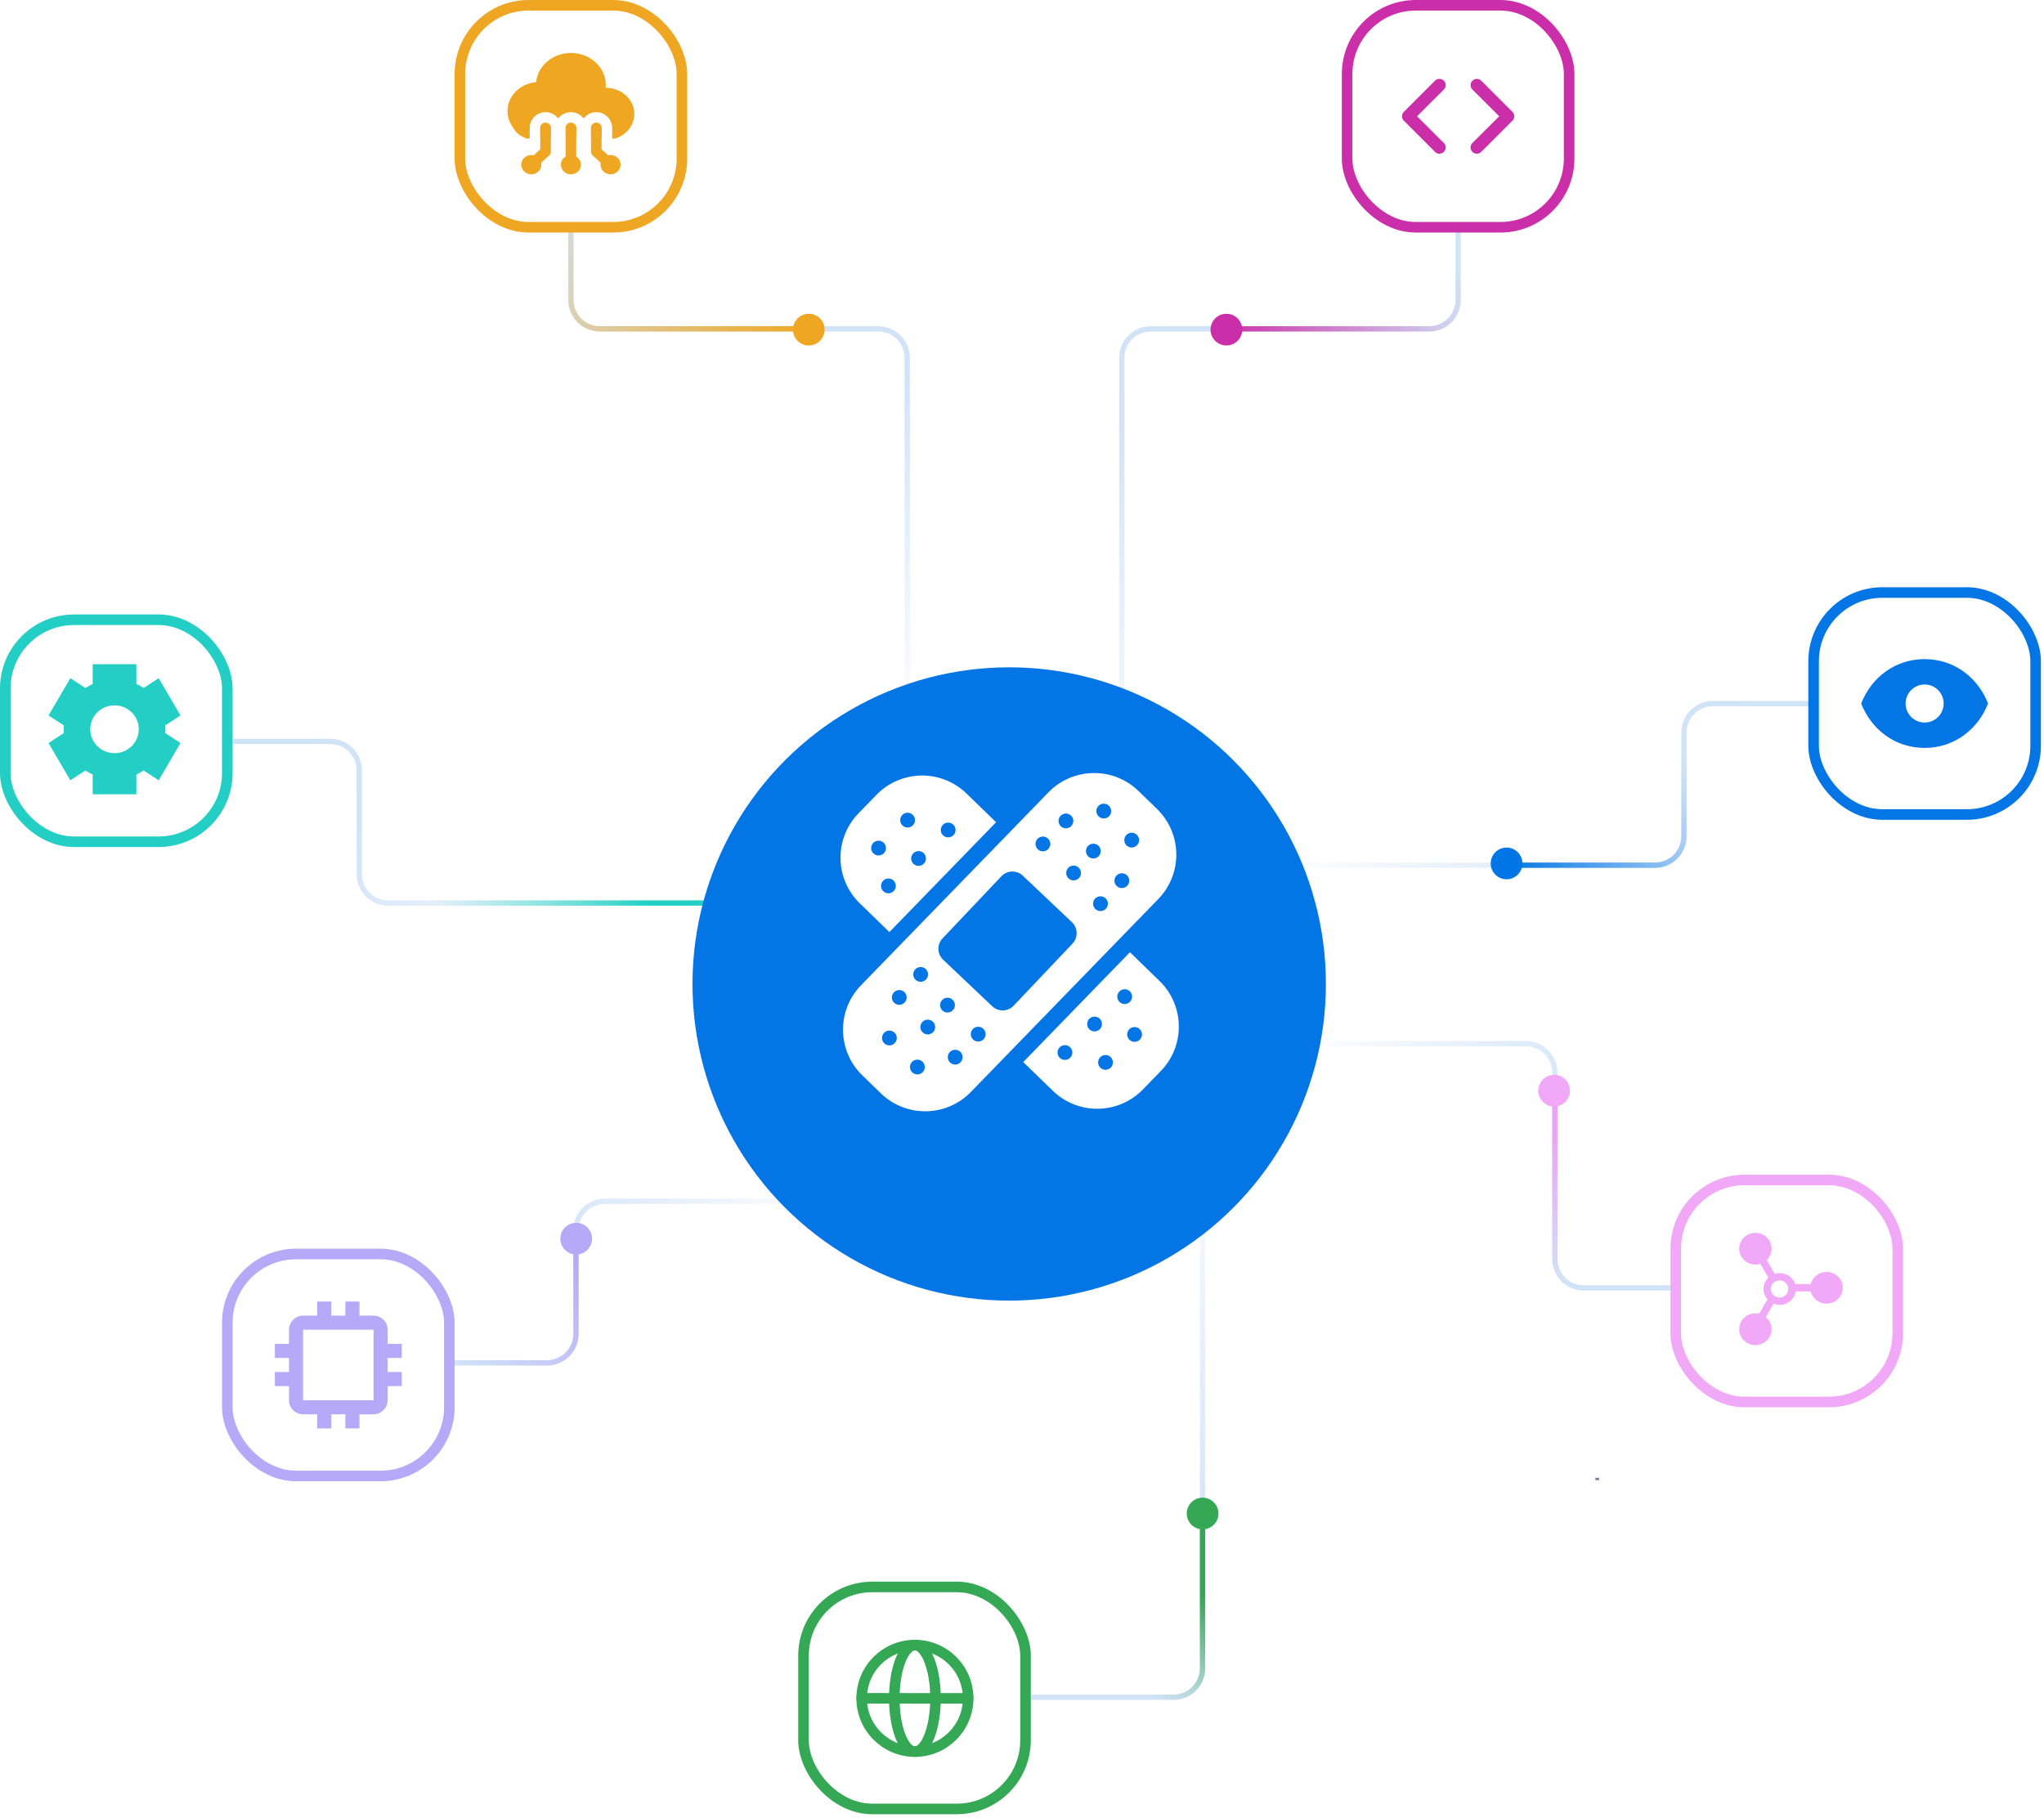 <svg width="435" height="387" viewBox="0 0 435 387" fill="none" xmlns="http://www.w3.org/2000/svg">
<path d="M340.023 314.594L340.012 314.595L339.947 314.628L339.928 314.631L339.915 314.628L339.85 314.595C339.84 314.592 339.832 314.594 339.827 314.6L339.824 314.609L339.808 315.004L339.813 315.023L339.822 315.035L339.918 315.103L339.932 315.107L339.943 315.103L340.039 315.035L340.05 315.02L340.054 315.004L340.038 314.61C340.036 314.6 340.031 314.595 340.023 314.594ZM340.267 314.489L340.254 314.491L340.084 314.577L340.075 314.586L340.072 314.596L340.089 314.993L340.093 315.004L340.101 315.012L340.286 315.097C340.298 315.1 340.307 315.097 340.313 315.089L340.317 315.077L340.286 314.51C340.282 314.498 340.276 314.491 340.267 314.489ZM339.607 314.491C339.603 314.489 339.598 314.488 339.593 314.489C339.589 314.49 339.585 314.493 339.582 314.497L339.576 314.51L339.545 315.077C339.546 315.088 339.551 315.095 339.561 315.099L339.574 315.097L339.76 315.011L339.769 315.004L339.772 314.993L339.789 314.596L339.786 314.585L339.777 314.576L339.607 314.491Z" fill="#5D6481"/>
<path d="M357.859 274.135L337.055 274.14C333.661 274.14 330.908 271.389 330.907 267.994L330.898 228.302C330.897 224.907 328.145 222.155 324.75 222.156L262.571 222.17" stroke="url(#paint0_linear_2400_9224)" stroke-width="1.125"/>
<path d="M330.908 230.92L330.908 267.993C330.908 271.388 333.661 274.14 337.057 274.139L337.5 274.139" stroke="url(#paint1_linear_2400_9224)" stroke-width="1.125"/>
<path d="M385.336 149.771L364.532 149.766C361.137 149.765 358.385 152.516 358.383 155.911L358.376 178.019C358.374 181.413 355.623 184.164 352.229 184.164L269.646 184.163" stroke="url(#paint2_linear_2400_9224)" stroke-width="1.125"/>
<path d="M358.373 160.045L358.373 178.017C358.373 181.412 355.621 184.164 352.226 184.164L318.937 184.164" stroke="url(#paint3_linear_2400_9224)" stroke-width="1.125"/>
<path d="M49.5 157.822L70.304 157.817C73.699 157.816 76.451 160.567 76.453 163.961L76.46 186.069C76.462 189.463 79.213 192.214 82.607 192.214L165.189 192.214" stroke="url(#paint4_linear_2400_9224)" stroke-width="1.125"/>
<path d="M151.312 192.214L93.375 192.214" stroke="url(#paint5_linear_2400_9224)" stroke-width="1.125"/>
<path d="M95.625 290.089L116.43 290.094C119.824 290.095 122.577 287.344 122.578 283.949L122.586 261.841C122.587 258.447 125.339 255.696 128.733 255.696L177.188 255.696" stroke="url(#paint6_linear_2400_9224)" stroke-width="1.125"/>
<path d="M122.576 264.226L122.577 283.947C122.577 287.342 119.824 290.094 116.429 290.094L95.626 290.089" stroke="url(#paint7_linear_2400_9224)" stroke-width="1.125"/>
<path d="M310.315 43.048L310.315 59.476L310.315 63.852C310.315 67.246 307.564 69.998 304.169 69.999L260.438 70.001L244.893 70.002C241.499 70.002 238.747 72.753 238.746 76.147L238.728 158.729" stroke="url(#paint8_linear_2400_9224)" stroke-width="1.125"/>
<path d="M310.315 59.476L310.315 63.852C310.315 67.246 307.564 69.998 304.169 69.999L260.438 70.001" stroke="url(#paint9_linear_2400_9224)" stroke-width="1.125"/>
<path d="M121.497 43.052L121.497 63.855C121.497 67.25 124.249 70.002 127.644 70.002L186.923 70.002C190.317 70.002 193.069 72.753 193.07 76.148L193.089 158.729" stroke="url(#paint10_linear_2400_9224)" stroke-width="1.125"/>
<path d="M172.687 69.994L127.653 69.994C124.259 69.994 121.507 67.243 121.506 63.849L121.5 35.119" stroke="url(#paint11_linear_2400_9224)" stroke-width="1.125"/>
<path d="M219.376 361.272L249.771 361.272C253.166 361.272 255.918 358.52 255.918 355.125L255.917 244.538" stroke="url(#paint12_linear_2400_9224)" stroke-width="1.125"/>
<path d="M255.918 321.038L255.918 355.125C255.918 358.52 253.166 361.272 249.771 361.272L235.126 361.272" stroke="url(#paint13_linear_2400_9224)" stroke-width="1.125"/>
<rect x="356.625" y="251.17" width="47.25" height="47.25" rx="14.625" fill="white" stroke="#F1A8F7" stroke-width="2.25"/>
<path fill-rule="evenodd" clip-rule="evenodd" d="M388.729 270.732C389.379 270.732 390.014 270.911 390.564 271.248C391.114 271.585 391.556 272.067 391.839 272.638C392.121 273.209 392.234 273.846 392.163 274.477C392.092 275.108 391.841 275.706 391.439 276.204C391.036 276.701 390.498 277.078 389.887 277.291C389.275 277.503 388.615 277.543 387.981 277.406C387.347 277.269 386.766 276.96 386.304 276.515C385.842 276.069 385.517 275.506 385.367 274.889H382.178C382.097 275.392 381.901 275.872 381.604 276.291C381.307 276.711 380.917 277.059 380.462 277.31C380.008 277.561 379.501 277.708 378.98 277.74C378.459 277.772 377.938 277.688 377.455 277.495L375.802 280.354C376.45 280.886 376.876 281.633 376.998 282.452C377.121 283.27 376.931 284.105 376.466 284.796C376.001 285.487 375.292 285.988 374.474 286.202C373.656 286.416 372.786 286.329 372.029 285.958C371.273 285.586 370.682 284.956 370.369 284.187C370.057 283.418 370.044 282.563 370.333 281.785C370.623 281.008 371.194 280.361 371.939 279.968C372.684 279.575 373.551 279.463 374.375 279.654L376.153 276.581C375.607 275.968 375.307 275.182 375.309 274.369C375.309 273.427 375.703 272.575 376.34 271.963L374.636 269.014C374.117 269.175 373.568 269.215 373.031 269.13C372.494 269.045 371.985 268.837 371.546 268.524C371.106 268.21 370.749 267.8 370.502 267.326C370.256 266.852 370.127 266.328 370.126 265.797C370.126 265.24 370.267 264.692 370.536 264.201C370.805 263.711 371.194 263.293 371.669 262.985C372.143 262.676 372.688 262.488 373.255 262.435C373.822 262.382 374.393 262.468 374.919 262.683C375.444 262.899 375.906 263.238 376.265 263.67C376.624 264.103 376.867 264.615 376.974 265.162C377.081 265.709 377.049 266.273 376.879 266.804C376.709 267.335 376.407 267.818 376.001 268.207L377.705 271.154C378.576 270.88 379.524 270.955 380.339 271.363C381.154 271.771 381.77 272.478 382.051 273.33H385.367C385.547 272.59 385.976 271.931 386.586 271.46C387.197 270.989 387.952 270.732 388.729 270.732ZM378.764 272.551C378.516 272.545 378.269 272.587 378.038 272.676C377.807 272.765 377.597 272.898 377.419 273.067C377.242 273.236 377.101 273.439 377.005 273.662C376.908 273.885 376.858 274.125 376.858 274.368C376.858 274.61 376.908 274.85 377.004 275.074C377.1 275.297 377.241 275.5 377.419 275.669C377.596 275.838 377.806 275.972 378.037 276.06C378.268 276.149 378.515 276.192 378.763 276.186C379.248 276.175 379.71 275.979 380.049 275.639C380.389 275.299 380.579 274.844 380.579 274.369C380.579 273.894 380.389 273.438 380.05 273.098C379.711 272.759 379.249 272.562 378.764 272.551Z" fill="#F1A8F7"/>
<rect x="385.97" y="126.124" width="47.25" height="47.25" rx="14.625" fill="white" stroke="#0375E5" stroke-width="2.25"/>
<path d="M396.094 149.749C398.254 144.218 403.297 140.299 409.594 140.299C415.89 140.299 420.934 144.218 423.094 149.749C420.934 155.28 415.89 159.199 409.594 159.199C403.297 159.199 398.254 155.28 396.094 149.749Z" fill="#0375E5"/>
<path d="M413.644 149.749C413.644 150.823 413.217 151.853 412.458 152.612C411.698 153.372 410.668 153.799 409.594 153.799C408.52 153.799 407.49 153.372 406.73 152.612C405.971 151.853 405.544 150.823 405.544 149.749C405.544 148.674 405.971 147.644 406.73 146.885C407.49 146.125 408.52 145.699 409.594 145.699C410.668 145.699 411.698 146.125 412.458 146.885C413.217 147.644 413.644 148.674 413.644 149.749Z" fill="white"/>
<rect x="286.69" y="1.125" width="47.25" height="47.25" rx="14.625" fill="white" stroke="#CA2EA8" stroke-width="2.25"/>
<path d="M307.277 17.177C307.154 17.053 307.007 16.954 306.846 16.887C306.684 16.819 306.51 16.785 306.335 16.785C306.16 16.785 305.987 16.819 305.825 16.887C305.663 16.954 305.517 17.053 305.393 17.177L298.76 23.809C298.635 23.932 298.537 24.079 298.469 24.24C298.402 24.402 298.367 24.575 298.367 24.75C298.367 24.925 298.402 25.099 298.469 25.26C298.537 25.422 298.635 25.569 298.76 25.692L305.393 32.324C305.517 32.448 305.663 32.547 305.825 32.614C305.987 32.681 306.16 32.716 306.335 32.716C306.51 32.716 306.684 32.681 306.846 32.614C307.007 32.547 307.154 32.448 307.277 32.324C307.402 32.2 307.5 32.054 307.568 31.892C307.635 31.73 307.67 31.557 307.67 31.382C307.67 31.207 307.635 31.033 307.568 30.872C307.5 30.71 307.402 30.564 307.277 30.44L301.572 24.75L307.277 19.06C307.402 18.937 307.5 18.79 307.568 18.629C307.635 18.467 307.67 18.294 307.67 18.119C307.67 17.944 307.635 17.77 307.568 17.609C307.5 17.447 307.402 17.3 307.277 17.177ZM321.872 23.809L315.238 17.177C315.114 17.053 314.967 16.955 314.806 16.888C314.644 16.821 314.471 16.787 314.296 16.787C313.943 16.787 313.604 16.927 313.354 17.177C313.23 17.301 313.132 17.448 313.065 17.609C312.998 17.771 312.964 17.944 312.964 18.119C312.964 18.472 313.104 18.811 313.354 19.06L319.059 24.75L313.354 30.44C313.229 30.564 313.131 30.71 313.063 30.872C312.996 31.033 312.961 31.207 312.961 31.382C312.961 31.557 312.996 31.73 313.063 31.892C313.131 32.054 313.229 32.2 313.354 32.324C313.477 32.448 313.624 32.547 313.786 32.614C313.947 32.681 314.121 32.716 314.296 32.716C314.471 32.716 314.644 32.681 314.806 32.614C314.968 32.547 315.114 32.448 315.238 32.324L321.872 25.692C321.996 25.569 322.095 25.422 322.162 25.26C322.229 25.099 322.264 24.925 322.264 24.75C322.264 24.575 322.229 24.402 322.162 24.24C322.095 24.079 321.996 23.932 321.872 23.809Z" fill="#CA2EA8"/>
<rect x="97.875" y="1.125" width="47.25" height="47.25" rx="14.625" fill="white" stroke="#EFA723" stroke-width="2.25"/>
<path fill-rule="evenodd" clip-rule="evenodd" d="M132.839 19.998C131.743 19.154 130.355 18.691 128.922 18.692H128.892C128.911 18.489 128.921 18.283 128.922 18.075C128.925 16.323 128.188 14.638 126.864 13.372C125.541 12.106 123.734 11.356 121.821 11.28C119.909 11.204 118.037 11.807 116.599 12.964C115.161 14.12 114.267 15.74 114.104 17.486C112.615 17.616 111.216 18.195 110.127 19.132C109.037 20.069 108.318 21.31 108.084 22.661C107.849 24.012 108.111 25.396 108.83 26.596C109.745 28.125 110.127 28.716 112.052 29.483L112.727 29.483V27.249C112.727 25.385 114.238 23.874 116.102 23.874C117.206 23.874 118.185 24.404 118.801 25.223C119.417 24.404 120.397 23.874 121.5 23.874C122.604 23.874 123.584 24.404 124.199 25.223C124.815 24.404 125.795 23.874 126.899 23.874C128.762 23.874 130.274 25.385 130.274 27.249V29.487L130.946 29.487C132.298 29.051 133.438 28.192 134.164 27.061C134.89 25.93 135.155 24.601 134.913 23.308C134.67 22.016 133.936 20.843 132.839 19.998ZM128.024 29.486V27.249C128.024 26.628 127.52 26.124 126.899 26.124C126.277 26.124 125.774 26.628 125.774 27.249V29.486L128.024 29.486ZM122.625 29.485V27.249C122.625 26.628 122.122 26.124 121.5 26.124C120.879 26.124 120.375 26.628 120.375 27.249V29.485L122.625 29.485ZM117.227 29.484V27.249C117.227 26.628 116.723 26.124 116.102 26.124C115.481 26.124 114.977 26.628 114.977 27.249V29.484L117.227 29.484Z" fill="#EFA723"/>
<path fill-rule="evenodd" clip-rule="evenodd" d="M116.102 26.124C116.724 26.124 117.227 26.628 117.227 27.249V32.273C117.227 32.588 117.095 32.889 116.862 33.103L115.163 34.656C115.189 34.784 115.203 34.916 115.203 35.05C115.203 35.628 114.951 36.16 114.541 36.535C114.134 36.907 113.602 37.101 113.066 37.101C112.53 37.101 111.998 36.907 111.591 36.535C111.181 36.16 110.929 35.628 110.929 35.05C110.929 34.472 111.181 33.941 111.591 33.566C111.998 33.193 112.53 32.999 113.066 32.999C113.238 32.999 113.409 33.019 113.576 33.059L114.977 31.777V27.249C114.977 26.628 115.481 26.124 116.102 26.124ZM121.501 26.124C122.122 26.124 122.626 26.628 122.626 27.249V33.306C122.75 33.38 122.867 33.466 122.976 33.566C123.386 33.941 123.638 34.472 123.638 35.05C123.638 35.628 123.386 36.16 122.976 36.535C122.569 36.907 122.037 37.101 121.501 37.101C120.964 37.101 120.432 36.907 120.025 36.535C119.615 36.16 119.363 35.628 119.363 35.05C119.363 34.472 119.615 33.941 120.025 33.566C120.134 33.466 120.251 33.38 120.376 33.306V27.249C120.376 26.628 120.879 26.124 121.501 26.124ZM126.899 26.124C127.52 26.124 128.024 26.628 128.024 27.249V31.777L129.425 33.059C129.592 33.019 129.763 32.999 129.935 32.999C130.471 32.999 131.003 33.193 131.41 33.566C131.821 33.941 132.072 34.472 132.072 35.05C132.072 35.628 131.821 36.16 131.41 36.535C131.003 36.907 130.471 37.101 129.935 37.101C129.399 37.101 128.867 36.907 128.46 36.535C128.05 36.16 127.798 35.628 127.798 35.05C127.798 34.916 127.812 34.784 127.838 34.656L126.139 33.103C125.906 32.889 125.774 32.588 125.774 32.273V27.249C125.774 26.628 126.277 26.124 126.899 26.124Z" fill="#EFA723"/>
<rect x="1.125" y="131.92" width="47.25" height="47.25" rx="14.625" fill="white" stroke="#23CFC4" stroke-width="2.25"/>
<path fill-rule="evenodd" clip-rule="evenodd" d="M29.017 145.58V141.381H19.726V145.58C19.2 145.825 18.695 146.111 18.216 146.437L17.753 146.172L14.972 144.357L13.682 146.559L11.617 150.085L10.326 152.288L13.106 154.105L13.567 154.366C13.543 154.655 13.53 154.941 13.53 155.227C13.53 155.515 13.542 155.802 13.567 156.089L13.106 156.349L10.326 158.166L11.617 160.369L13.682 163.896L14.972 166.098L17.753 164.282L18.216 164.018C18.695 164.343 19.2 164.63 19.726 164.875V169.073H29.017V164.875C29.543 164.63 30.048 164.343 30.527 164.018L30.989 164.282L33.771 166.098L35.061 163.896L37.125 160.37L38.416 158.166L35.637 156.349L35.175 156.089C35.201 155.8 35.214 155.513 35.214 155.227C35.214 154.941 35.201 154.655 35.175 154.366L35.637 154.105L38.416 152.288L37.125 150.085L35.061 146.559L33.771 144.357L30.989 146.172L30.527 146.437C30.048 146.111 29.543 145.825 29.017 145.58ZM24.37 150.139C27.222 150.139 29.533 152.417 29.533 155.227C29.533 158.038 27.222 160.316 24.37 160.316C21.519 160.316 19.208 158.038 19.208 155.227C19.208 152.417 21.519 150.139 24.37 150.139Z" fill="#23CFC4"/>
<rect x="48.375" y="266.92" width="47.25" height="47.25" rx="14.625" fill="white" stroke="#B6A9F7" stroke-width="2.25"/>
<path d="M85.5 289.045V286.045H82.5V283.045C82.498 282.25 82.181 281.488 81.619 280.926C81.057 280.364 80.295 280.047 79.5 280.045H76.5V277.045H73.5V280.045H70.5V277.045H67.5V280.045H64.5C63.705 280.047 62.943 280.364 62.381 280.926C61.819 281.488 61.502 282.25 61.5 283.045V286.045H58.5V289.045H61.5V292.045H58.5V295.045H61.5V298.045C61.502 298.84 61.819 299.602 62.381 300.164C62.943 300.726 63.705 301.043 64.5 301.045H67.5V304.045H70.5V301.045H73.5V304.045H76.5V301.045H79.5C80.295 301.043 81.057 300.726 81.619 300.164C82.181 299.602 82.498 298.84 82.5 298.045V295.045H85.5V292.045H82.5V289.045H85.5ZM79.5 298.045H64.5V283.045H79.5V298.045Z" fill="#B6A9F7"/>
<rect x="171" y="337.795" width="47.25" height="47.25" rx="14.625" fill="white" stroke="#34A855" stroke-width="2.25"/>
<path d="M194.71 372.844C197.132 372.844 199.095 367.77 199.095 361.512C199.095 355.254 197.132 350.181 194.71 350.181C192.288 350.181 190.325 355.254 190.325 361.512C190.325 367.77 192.288 372.844 194.71 372.844Z" stroke="#34A855" stroke-width="2.25"/>
<path d="M194.709 372.838C200.969 372.838 206.043 367.764 206.043 361.504C206.043 355.244 200.969 350.17 194.709 350.17C188.449 350.17 183.375 355.244 183.375 361.504C183.375 367.764 188.449 372.838 194.709 372.838Z" stroke="#34A855" stroke-width="2.25"/>
<path d="M183.375 361.502L206.043 361.516" stroke="#34A855" stroke-width="2.25" stroke-linecap="round" stroke-linejoin="round"/>
<circle cx="255.938" cy="322.163" r="3.375" fill="#34A855"/>
<circle cx="122.625" cy="263.663" r="3.375" fill="#B6A9F7"/>
<circle cx="172.125" cy="70.163" r="3.375" fill="#EFA723"/>
<circle cx="330.75" cy="232.163" r="3.375" fill="#F1A8F7"/>
<circle cx="320.625" cy="183.788" r="3.375" fill="#0075E6"/>
<circle cx="261" cy="70.163" r="3.375" fill="#CA2EA8"/>
<g filter="url(#filter0_d_2400_9224)">
<circle cx="214.776" cy="200.446" r="67.401" fill="#0375E5"/>
</g>
<path fill-rule="evenodd" clip-rule="evenodd" d="M183.24 209.727C178.023 215.099 178.149 223.682 183.52 228.899L187.448 232.713C192.819 237.93 201.403 237.805 206.619 232.433L246.507 191.363C251.724 185.992 251.598 177.409 246.227 172.192L242.299 168.377C236.928 163.161 228.345 163.286 223.128 168.657L183.24 209.727ZM189.28 222.518C190.15 222.518 190.855 221.812 190.855 220.943C190.855 220.073 190.15 219.367 189.28 219.367C188.41 219.367 187.705 220.073 187.705 220.943C187.705 221.812 188.41 222.518 189.28 222.518ZM196.808 227.126C196.808 227.996 196.103 228.701 195.233 228.701C194.363 228.701 193.658 227.996 193.658 227.126C193.658 226.256 194.363 225.551 195.233 225.551C196.103 225.551 196.808 226.256 196.808 227.126ZM197.447 220.187C198.317 220.187 199.022 219.482 199.022 218.612C199.022 217.742 198.317 217.037 197.447 217.037C196.577 217.037 195.872 217.742 195.872 218.612C195.872 219.482 196.577 220.187 197.447 220.187ZM192.955 212.31C192.955 213.18 192.25 213.885 191.38 213.885C190.51 213.885 189.805 213.18 189.805 212.31C189.805 211.44 190.51 210.735 191.38 210.735C192.25 210.735 192.955 211.44 192.955 212.31ZM195.93 208.985C196.8 208.985 197.505 208.28 197.505 207.41C197.505 206.54 196.8 205.835 195.93 205.835C195.06 205.835 194.355 206.54 194.355 207.41C194.355 208.28 195.06 208.985 195.93 208.985ZM203.221 213.947C203.221 214.817 202.516 215.522 201.646 215.522C200.776 215.522 200.071 214.817 200.071 213.947C200.071 213.078 200.776 212.372 201.646 212.372C202.516 212.372 203.221 213.078 203.221 213.947ZM203.281 226.6C204.151 226.6 204.856 225.895 204.856 225.025C204.856 224.155 204.151 223.45 203.281 223.45C202.411 223.45 201.706 224.155 201.706 225.025C201.706 225.895 202.411 226.6 203.281 226.6ZM209.756 220.128C209.756 220.998 209.051 221.703 208.181 221.703C207.311 221.703 206.606 220.998 206.606 220.128C206.606 219.258 207.311 218.553 208.181 218.553C209.051 218.553 209.756 219.258 209.756 220.128ZM240.848 177.249C239.978 177.249 239.273 177.954 239.273 178.824C239.273 179.694 239.978 180.399 240.848 180.399C241.718 180.399 242.423 179.694 242.423 178.824C242.423 177.954 241.718 177.249 240.848 177.249ZM233.325 172.643C233.325 171.773 234.03 171.068 234.9 171.068C235.77 171.068 236.475 171.773 236.475 172.643C236.475 173.513 235.77 174.218 234.9 174.218C234.03 174.218 233.325 173.513 233.325 172.643ZM232.682 179.583C231.812 179.583 231.107 180.288 231.107 181.158C231.107 182.028 231.812 182.733 232.682 182.733C233.552 182.733 234.257 182.028 234.257 181.158C234.257 180.288 233.552 179.583 232.682 179.583ZM237.175 187.457C237.175 186.587 237.88 185.882 238.75 185.882C239.62 185.882 240.325 186.587 240.325 187.457C240.325 188.327 239.62 189.032 238.75 189.032C237.88 189.032 237.175 188.327 237.175 187.457ZM234.2 190.784C233.33 190.784 232.625 191.489 232.625 192.359C232.625 193.229 233.33 193.934 234.2 193.934C235.07 193.934 235.775 193.229 235.775 192.359C235.775 191.489 235.07 190.784 234.2 190.784ZM226.905 185.825C226.905 184.955 227.61 184.25 228.48 184.25C229.35 184.25 230.055 184.955 230.055 185.825C230.055 186.695 229.35 187.4 228.48 187.4C227.61 187.4 226.905 186.695 226.905 185.825ZM226.849 173.167C225.979 173.167 225.274 173.872 225.274 174.742C225.274 175.612 225.979 176.317 226.849 176.317C227.719 176.317 228.424 175.612 228.424 174.742C228.424 173.872 227.719 173.167 226.849 173.167ZM220.375 179.641C220.375 178.772 221.08 178.066 221.95 178.066C222.82 178.066 223.525 178.772 223.525 179.641C223.525 180.511 222.82 181.217 221.95 181.217C221.08 181.217 220.375 180.511 220.375 179.641ZM200.718 204.287C199.428 203.064 199.373 201.027 200.595 199.737L213.121 186.517C214.344 185.227 216.381 185.172 217.672 186.394L228.127 196.301C229.417 197.524 229.472 199.561 228.249 200.851L215.723 214.071C214.501 215.361 212.463 215.416 211.173 214.193L200.718 204.287Z" fill="white"/>
<path fill-rule="evenodd" clip-rule="evenodd" d="M217.766 226.069L224.057 232.179C229.428 237.395 238.012 237.27 243.228 231.899L247.043 227.971C252.26 222.6 252.134 214.016 246.763 208.8L240.472 202.69L217.766 226.069ZM211.983 175.021L205.693 168.912C200.322 163.695 191.738 163.821 186.522 169.192L182.707 173.12C177.49 178.491 177.616 187.074 182.987 192.291L189.277 198.4L211.983 175.021ZM236.848 226.139C236.848 225.269 236.142 224.564 235.272 224.564C234.403 224.564 233.697 225.269 233.697 226.139C233.697 227.009 234.403 227.714 235.272 227.714C236.142 227.714 236.848 227.009 236.848 226.139ZM241.456 218.613C242.326 218.613 243.032 219.318 243.032 220.188C243.032 221.058 242.326 221.763 241.456 221.763C240.587 221.763 239.881 221.058 239.881 220.188C239.881 219.318 240.587 218.613 241.456 218.613ZM234.517 217.972C234.517 217.102 233.812 216.397 232.942 216.397C232.072 216.397 231.367 217.102 231.367 217.972C231.367 218.842 232.072 219.547 232.942 219.547C233.812 219.547 234.517 218.842 234.517 217.972ZM226.64 222.464C227.51 222.464 228.215 223.169 228.215 224.039C228.215 224.909 227.51 225.614 226.64 225.614C225.77 225.614 225.065 224.909 225.065 224.039C225.065 223.169 225.77 222.464 226.64 222.464ZM240.93 212.138C240.93 211.268 240.225 210.563 239.355 210.563C238.485 210.563 237.78 211.268 237.78 212.138C237.78 213.008 238.485 213.713 239.355 213.713C240.225 213.713 240.93 213.008 240.93 212.138ZM193.154 176.145C192.284 176.145 191.579 175.44 191.579 174.57C191.579 173.7 192.284 172.995 193.154 172.995C194.024 172.995 194.729 173.7 194.729 174.57C194.729 175.44 194.024 176.145 193.154 176.145ZM185.398 180.52C185.398 181.39 186.103 182.095 186.973 182.095C187.843 182.095 188.548 181.39 188.548 180.52C188.548 179.65 187.843 178.945 186.973 178.945C186.103 178.945 185.398 179.65 185.398 180.52ZM195.488 184.312C194.618 184.312 193.913 183.606 193.913 182.736C193.913 181.867 194.618 181.161 195.488 181.161C196.358 181.161 197.063 181.867 197.063 182.736C197.063 183.606 196.358 184.312 195.488 184.312ZM200.212 176.67C200.212 177.54 200.917 178.245 201.787 178.245C202.657 178.245 203.362 177.54 203.362 176.67C203.362 175.8 202.657 175.095 201.787 175.095C200.917 175.095 200.212 175.8 200.212 176.67ZM189.072 190.145C188.202 190.145 187.497 189.44 187.497 188.57C187.497 187.7 188.202 186.995 189.072 186.995C189.942 186.995 190.647 187.7 190.647 188.57C190.647 189.44 189.942 190.145 189.072 190.145Z" fill="white"/>
<defs>
<filter id="filter0_d_2400_9224" x="57.375" y="52.045" width="314.803" height="314.802" filterUnits="userSpaceOnUse" color-interpolation-filters="sRGB">
<feFlood flood-opacity="0" result="BackgroundImageFix"/>
<feColorMatrix in="SourceAlpha" type="matrix" values="0 0 0 0 0 0 0 0 0 0 0 0 0 0 0 0 0 0 127 0" result="hardAlpha"/>
<feOffset dy="9"/>
<feGaussianBlur stdDeviation="45"/>
<feComposite in2="hardAlpha" operator="out"/>
<feColorMatrix type="matrix" values="0 0 0 0 0 0 0 0 0 0.459 0 0 0 0 0.902 0 0 0 0.24 0"/>
<feBlend mode="normal" in2="BackgroundImageFix" result="effect1_dropShadow_2400_9224"/>
<feBlend mode="normal" in="SourceGraphic" in2="effect1_dropShadow_2400_9224" result="shape"/>
</filter>
<linearGradient id="paint0_linear_2400_9224" x1="273.938" y1="224.288" x2="357.847" y2="273.016" gradientUnits="userSpaceOnUse">
<stop stop-color="#D1E3F7" stop-opacity="0"/>
<stop offset="0.635" stop-color="#D1E3F7"/>
</linearGradient>
<linearGradient id="paint1_linear_2400_9224" x1="337.5" y1="272.545" x2="334.133" y2="239.919" gradientUnits="userSpaceOnUse">
<stop stop-color="#ECA2F5" stop-opacity="0"/>
<stop offset="1" stop-color="#ECA2F5"/>
</linearGradient>
<linearGradient id="paint2_linear_2400_9224" x1="277.313" y1="200.101" x2="385.324" y2="150.883" gradientUnits="userSpaceOnUse">
<stop stop-color="#D1E3F7" stop-opacity="0"/>
<stop offset="0.635" stop-color="#D1E3F7"/>
</linearGradient>
<linearGradient id="paint3_linear_2400_9224" x1="358.875" y1="162.857" x2="320.625" y2="184.232" gradientUnits="userSpaceOnUse">
<stop stop-color="#0075E6" stop-opacity="0"/>
<stop offset="1" stop-color="#0075E6"/>
</linearGradient>
<linearGradient id="paint4_linear_2400_9224" x1="122.171" y1="206.099" x2="49.511" y2="158.942" gradientUnits="userSpaceOnUse">
<stop stop-color="#D1E3F7" stop-opacity="0"/>
<stop offset="0.635" stop-color="#D1E3F7"/>
</linearGradient>
<linearGradient id="paint5_linear_2400_9224" x1="92.812" y1="193.351" x2="164.25" y2="193.368" gradientUnits="userSpaceOnUse">
<stop stop-color="#23CFC4" stop-opacity="0"/>
<stop offset="0.635" stop-color="#23CFC4"/>
</linearGradient>
<linearGradient id="paint6_linear_2400_9224" x1="168.296" y1="241.812" x2="95.636" y2="288.968" gradientUnits="userSpaceOnUse">
<stop stop-color="#D1E3F7" stop-opacity="0"/>
<stop offset="0.635" stop-color="#D1E3F7"/>
</linearGradient>
<linearGradient id="paint7_linear_2400_9224" x1="97.313" y1="290.663" x2="122.626" y2="265.351" gradientUnits="userSpaceOnUse">
<stop stop-color="#B6AAF6" stop-opacity="0"/>
<stop offset="0.962" stop-color="#B6AAF6"/>
</linearGradient>
<linearGradient id="paint8_linear_2400_9224" x1="223.313" y1="172.538" x2="262.175" y2="43.057" gradientUnits="userSpaceOnUse">
<stop stop-color="#D1E3F7" stop-opacity="0"/>
<stop offset="0.635" stop-color="#D1E3F7"/>
</linearGradient>
<linearGradient id="paint9_linear_2400_9224" x1="312.188" y1="60.601" x2="259.31" y2="70.151" gradientUnits="userSpaceOnUse">
<stop stop-color="#CA2EA8" stop-opacity="0"/>
<stop offset="0.999" stop-color="#CA2EA8"/>
</linearGradient>
<linearGradient id="paint10_linear_2400_9224" x1="217.126" y1="146.663" x2="169.648" y2="43.059" gradientUnits="userSpaceOnUse">
<stop stop-color="#D1E3F7" stop-opacity="0"/>
<stop offset="0.635" stop-color="#D1E3F7"/>
</linearGradient>
<linearGradient id="paint11_linear_2400_9224" x1="171.562" y1="70.726" x2="120.367" y2="35.3" gradientUnits="userSpaceOnUse">
<stop stop-color="#EFA723"/>
<stop offset="1" stop-color="#EFA723" stop-opacity="0"/>
</linearGradient>
<linearGradient id="paint12_linear_2400_9224" x1="262.125" y1="234.976" x2="272.015" y2="388.229" gradientUnits="userSpaceOnUse">
<stop stop-color="#D1E3F7" stop-opacity="0"/>
<stop offset="0.635" stop-color="#D1E3F7"/>
</linearGradient>
<linearGradient id="paint13_linear_2400_9224" x1="245.25" y1="361.42" x2="259.884" y2="326.548" gradientUnits="userSpaceOnUse">
<stop stop-color="#34A855" stop-opacity="0"/>
<stop offset="0.635" stop-color="#34A855"/>
</linearGradient>
</defs>
</svg>
